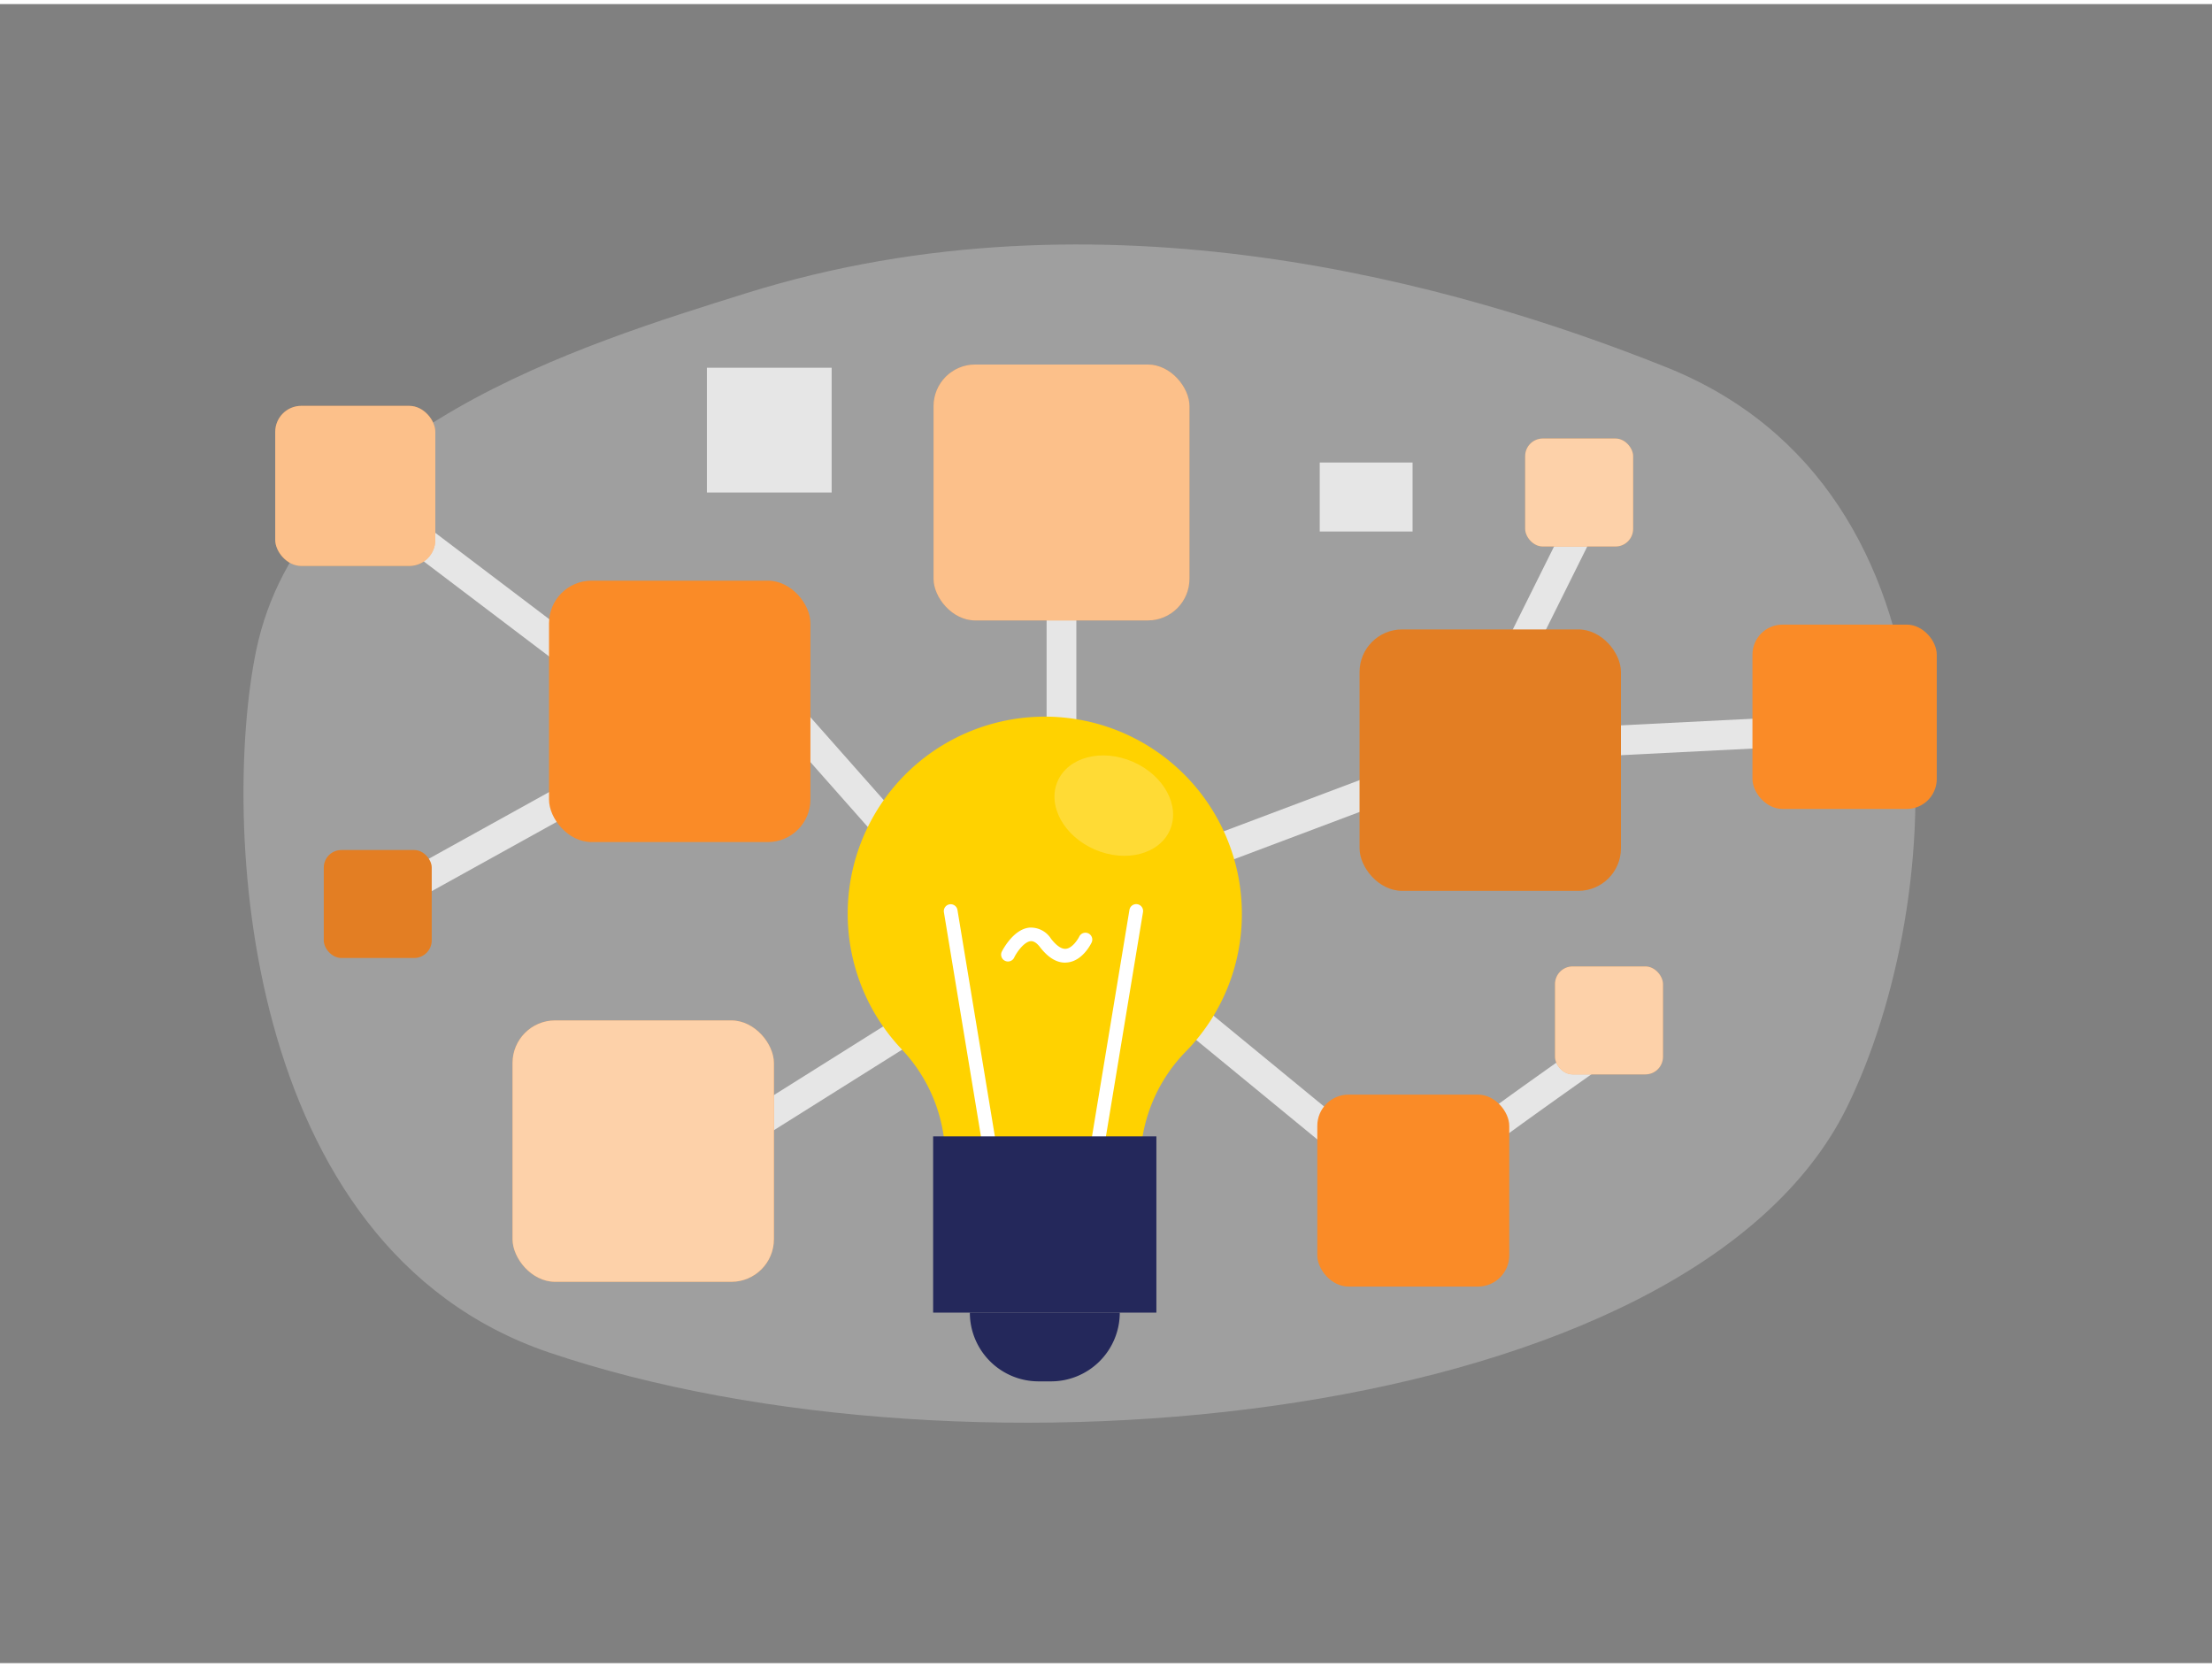 <svg id="Layer_1" data-name="Layer 1" xmlns="http://www.w3.org/2000/svg" viewBox="0 0 400 300" width="406" height="306" class="illustration styles_illustrationTablet__1DWOa"><rect x="0" y="0" width="400" height="300" fill="#808080" stroke="none"/><title>_</title><path d="M135,52.26C105.13,61.61,54.58,77,46.32,116.9c-6.18,29.87-3.32,107.88,53,126.94C175.08,269.5,305.74,257,334,199.45,352.15,162.51,357,88,301.43,65.71,263.78,50.61,199.15,32.24,135,52.26Z" fill="#e6e6e6" opacity="0.3"></path><rect x="189.26" y="94.73" width="5.38" height="44.34" fill="#e6e6e6"></rect><rect x="260.37" y="103.31" width="39.5" height="5.38" transform="translate(60.46 309.6) rotate(-63.56)" fill="#e6e6e6"></rect><rect x="228.73" y="167.37" width="5.38" height="57.73" transform="translate(-67.1 250.52) rotate(-50.6)" fill="#e6e6e6"></rect><path d="M257.86,215.8a2.39,2.39,0,0,0,.11-2.44l-4.81,2.4c-1.24-2.48,1-4.19,6.32-8.33,3.11-2.4,7.49-5.64,13-9.62,9.39-6.77,19-13.43,19.09-13.5l3.07,4.42C280.48,198.57,259.7,213.47,257.86,215.8Z" fill="#e6e6e6"></path><polygon points="214 158.08 212.11 153.04 268.93 131.64 334.94 128.32 335.22 133.7 270.04 136.98 214 158.08" fill="#e6e6e6"></polygon><rect x="120.57" y="194.32" width="49.76" height="5.38" transform="translate(-82.5 107.52) rotate(-32.13)" fill="#e6e6e6"></rect><rect x="150.54" y="120.5" width="5.38" height="40.1" transform="translate(-54.66 136.8) rotate(-41.49)" fill="#e6e6e6"></rect><polygon points="69.62 165.09 67.01 160.38 117.99 132.13 63.02 90.47 66.27 86.18 127.83 132.83 69.62 165.09" fill="#e6e6e6"></polygon><path d="M224.57,164.51a35.64,35.64,0,1,0-61.42,24.59A28.79,28.79,0,0,1,170.94,209v1.22h35.27v-.9a28.86,28.86,0,0,1,8.31-20A35.48,35.48,0,0,0,224.57,164.51Z" fill="#ffd200"></path><path d="M179.36,210.31a1.24,1.24,0,0,1-1.22-1l-7.45-45.09a1.24,1.24,0,1,1,2.45-.41l7.45,45.09a1.25,1.25,0,0,1-1,1.43Z" fill="#fff"></path><path d="M198,210.31l-.21,0a1.25,1.25,0,0,1-1-1.43l7.45-45.09a1.24,1.24,0,1,1,2.45.41l-7.45,45.09A1.24,1.24,0,0,1,198,210.31Z" fill="#fff"></path><rect x="168.74" y="204.75" width="40.37" height="31.87" fill="#24285b"></rect><path d="M192.59,173.33c-1.57,0-3.09-.94-4.53-2.81-.58-.76-1.15-1.11-1.68-1.07-1.2.11-2.56,2.05-3,3a1.24,1.24,0,0,1-2.21-1.13c.21-.41,2.14-4.06,5-4.32a4.32,4.32,0,0,1,3.88,2c.69.89,1.72,1.94,2.71,1.83,1.15-.12,2.16-1.7,2.42-2.24a1.24,1.24,0,0,1,2.24,1.06c-.16.34-1.66,3.36-4.39,3.65Z" fill="#fff"></path><ellipse cx="201.41" cy="144.95" rx="8.65" ry="11.07" transform="translate(-11.7 272.07) rotate(-66.56)" fill="#fff" opacity="0.21"></ellipse><path d="M175.38,236.62h27.11a0,0,0,0,1,0,0v0a12.43,12.43,0,0,1-12.43,12.43h-2.25a12.43,12.43,0,0,1-12.43-12.43v0a0,0,0,0,1,0,0Z" fill="#24285b"></path><rect x="99.28" y="104.26" width="47.27" height="47.27" rx="7.7" fill="#FA8B27"></rect><rect x="245.85" y="113.08" width="47.27" height="47.27" rx="7.7" fill="#FA8B27"></rect><rect x="245.85" y="113.08" width="47.27" height="47.27" rx="7.7" opacity="0.09"></rect><rect x="92.68" y="183.78" width="47.27" height="47.27" rx="7.7" fill="#FA8B27"></rect><rect x="92.68" y="183.78" width="47.27" height="47.27" rx="7.7" fill="#fff" opacity="0.6"></rect><rect x="238.21" y="197.2" width="34.71" height="34.71" rx="5.65" fill="#FA8B27"></rect><rect x="168.82" y="65.18" width="46.27" height="46.27" rx="7.53" fill="#FA8B27"></rect><rect x="168.82" y="65.18" width="46.27" height="46.27" rx="7.53" fill="#fff" opacity="0.46"></rect><rect x="49.77" y="72.65" width="28.95" height="28.95" rx="4.71" fill="#FA8B27"></rect><rect x="49.77" y="72.65" width="28.95" height="28.95" rx="4.71" fill="#fff" opacity="0.46"></rect><rect x="58.55" y="152.97" width="19.52" height="19.52" rx="3.18" fill="#FA8B27"></rect><rect x="58.55" y="152.97" width="19.52" height="19.52" rx="3.18" opacity="0.09"></rect><rect x="281.2" y="174.02" width="19.52" height="19.52" rx="3.18" fill="#FA8B27"></rect><rect x="281.2" y="174.02" width="19.52" height="19.52" rx="3.18" fill="#fff" opacity="0.6"></rect><rect x="275.8" y="78.56" width="19.52" height="19.52" rx="3.18" fill="#FA8B27"></rect><rect x="275.8" y="78.56" width="19.52" height="19.52" rx="3.18" fill="#fff" opacity="0.6"></rect><rect x="316.9" y="112.21" width="33.33" height="33.33" rx="5.43" fill="#FA8B27"></rect><rect x="127.83" y="65.76" width="22.56" height="22.56" fill="#e6e6e6"></rect><rect x="238.65" y="82.9" width="16.79" height="12.47" fill="#e6e6e6"></rect></svg>